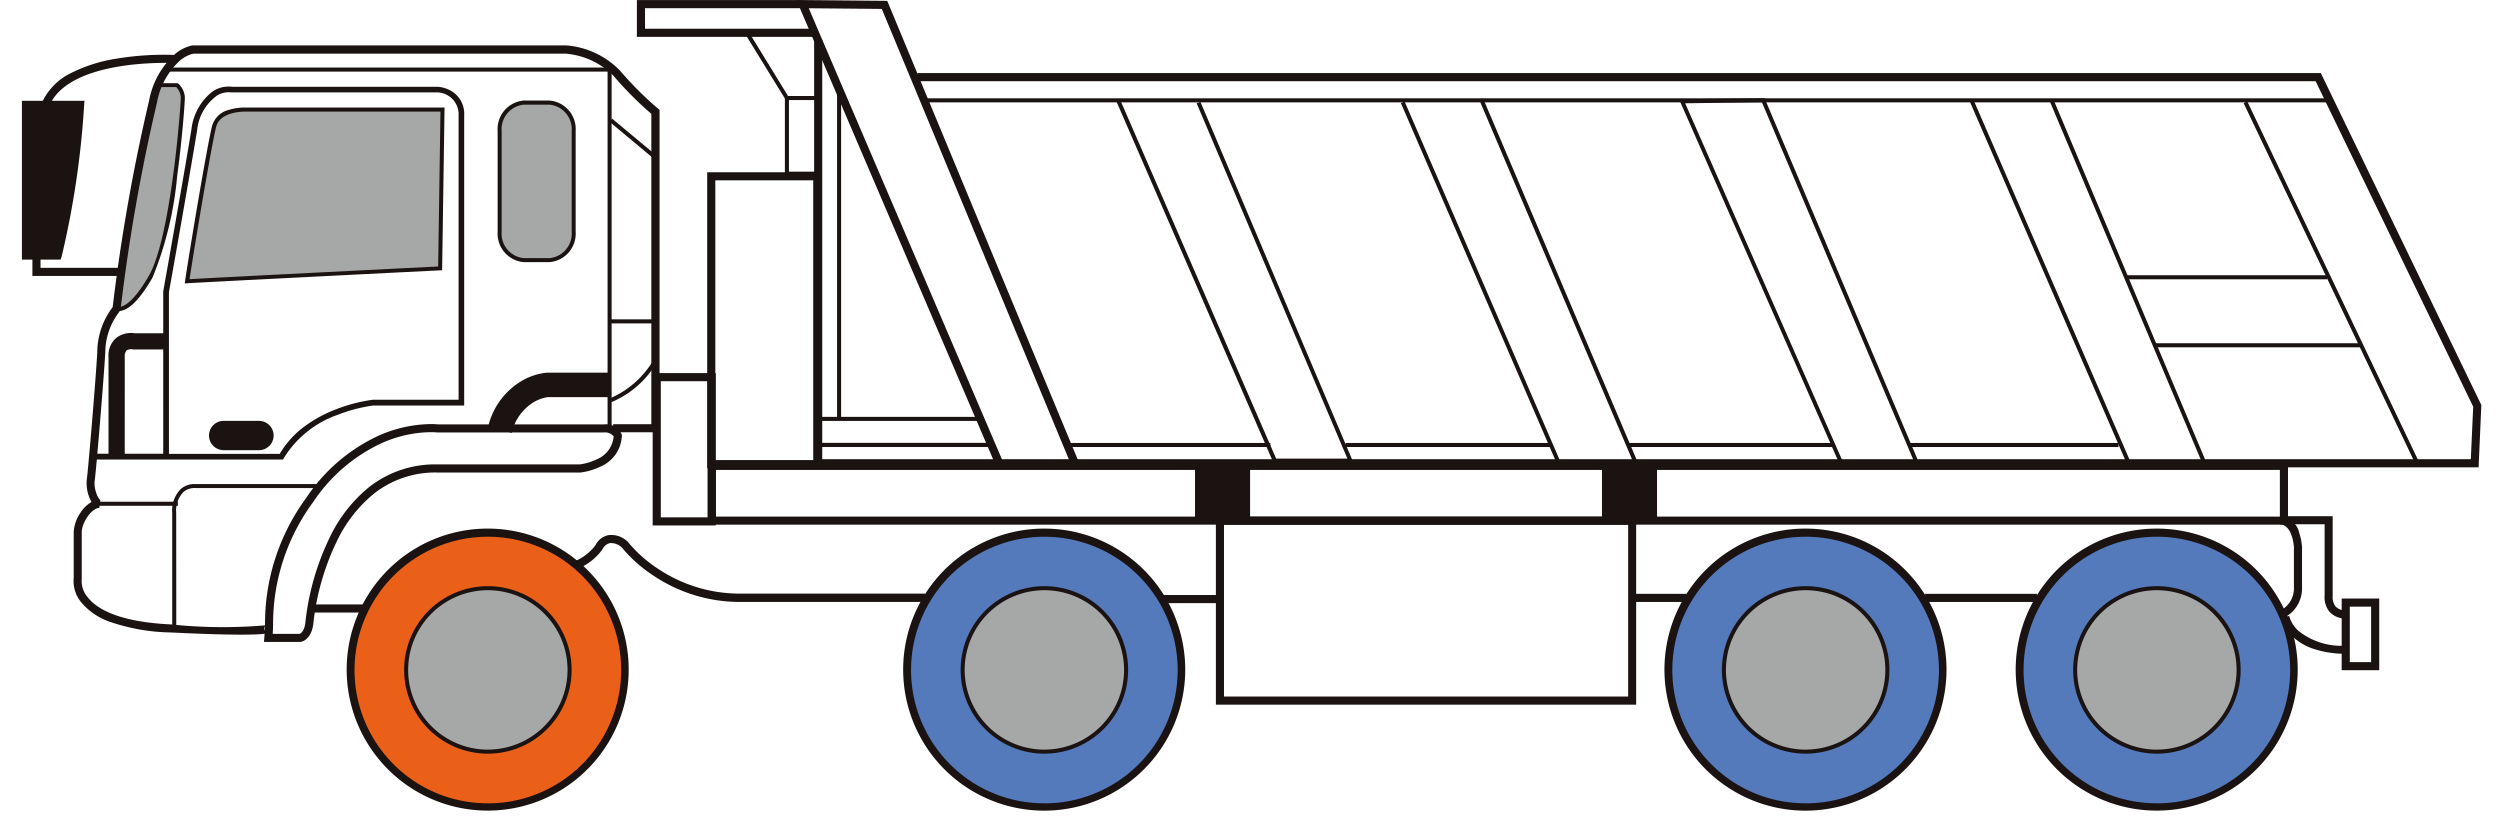 <svg xmlns="http://www.w3.org/2000/svg" xmlns:xlink="http://www.w3.org/1999/xlink" width="114" height="38" viewBox="0 0 114 38">
  <defs>
    <clipPath id="clip-path">
      <rect id="사각형_13298" data-name="사각형 13298" width="114" height="38" transform="translate(765 1.222)" fill="#fff" stroke="#707070" stroke-width="1"/>
    </clipPath>
    <clipPath id="clip-path-2">
      <rect id="사각형_13357" data-name="사각형 13357" width="112.153" height="37" fill="none"/>
    </clipPath>
  </defs>
  <g id="Steer_All_-_Dump_-_US_CA_3_" data-name="Steer (All) - Dump - US, CA(3)" transform="translate(-765 -1.222)" clip-path="url(#clip-path)">
    <g id="그룹_11089" data-name="그룹 11089" transform="translate(766 1.222)">
      <g id="그룹_11088" data-name="그룹 11088" transform="translate(0 0)" clip-path="url(#clip-path-2)">
        <path id="패스_55958" data-name="패스 55958" d="M11.658,20.667s.536.322,1.556-1.448,1.466-7.769,1.466-8.145a.8.8,0,0,0-.268-.59h-.859s-1.834,7.274-1.894,10.184" transform="translate(-7.342 -6.602)" fill="#a6a7a7"/>
        <path id="패스_55959" data-name="패스 55959" d="M11.612,20.625a.322.322,0,0,1-.161-.036l-.046-.028v-.054c.06-2.887,1.879-10.131,1.9-10.2l.018-.07h.964l.025.02a.89.89,0,0,1,.3.662c0,.19-.113,1.8-.351,3.562a16.031,16.031,0,0,1-1.127,4.629C12.412,20.361,11.908,20.625,11.612,20.625Zm-.019-.186c.144.011.61-.084,1.381-1.424,1.007-1.749,1.453-7.749,1.453-8.1a.707.707,0,0,0-.211-.5h-.751C13.279,11.167,11.676,17.681,11.593,20.439Z" transform="translate(-7.183 -6.444)" fill="#1a1311"/>
        <path id="패스_55960" data-name="패스 55960" d="M173.475,24.406h-75.9V4.918h.37V24.036h75.175l.109-2.394L166.044,6.8H102.281v-.37h64L173.6,21.566Z" transform="translate(-61.451 -3.097)" fill="#1a1311"/>
        <path id="패스_55961" data-name="패스 55961" d="M104.477,21.222,95.388,0,99.53.039l8.738,21.039-.342.142L99.282.407,95.951.376l8.866,20.7Z" transform="translate(-60.072 0)" fill="#1a1311"/>
        <path id="패스_55962" data-name="패스 55962" d="M145.608,28.841h-3.65L134.8,12.369l.17-.074,7.113,16.36h3.249l-6.873-16.2.17-.072Z" transform="translate(-84.891 -7.743)" fill="#1a1311"/>
        <path id="선_223" data-name="선 223" d="M6.829,16.587-.23-.025-.06-.1,7,16.514Z" transform="translate(66.689 4.588)" fill="#1a1311"/>
        <path id="선_224" data-name="선 224" d="M6.9,16.451-.229-.026-.06-.1,7.068,16.378Z" transform="translate(63.108 4.725)" fill="#1a1311"/>
        <path id="패스_55963" data-name="패스 55963" d="M211.432,28.8l-7.327-16.653,3.9-.049,7.042,16.629-.17.072-6.994-16.514-3.5.044,7.214,16.4Z" transform="translate(-128.54 -7.62)" fill="#1a1311"/>
        <path id="선_225" data-name="선 225" d="M6.731,16.494-.23-.025-.06-.1,6.9,16.422Z" transform="translate(92.696 4.634)" fill="#1a1311"/>
        <path id="선_226" data-name="선 226" d="M6.94,16.508-.229-.026-.06-.1,7.11,16.434Z" transform="translate(89.037 4.621)" fill="#1a1311"/>
        <path id="선_227" data-name="선 227" d="M7.613,16.434-.226-.028l.167-.08L7.78,16.354Z" transform="translate(101.534 4.73)" fill="#1a1311"/>
        <path id="선_228" data-name="선 228" d="M-.065,15.2H-.25V0h.185Z" transform="translate(37.42 3.875)" fill="#1a1311"/>
        <path id="패스_55964" data-name="패스 55964" d="M105.92,52.719H97.9V51.344h7.47v.185H98.086v1h7.834Z" transform="translate(-61.655 -32.335)" fill="#1a1311"/>
        <path id="선_229" data-name="선 229" d="M63.879-.065H0V-.25H63.879Z" transform="translate(41.188 4.733)" fill="#1a1311"/>
        <path id="패스_55965" data-name="패스 55965" d="M83.806,1.686H75.744V.007H83.3v.37H76.115v.938h7.691Z" transform="translate(-47.702 -0.004)" fill="#1a1311"/>
        <path id="패스_55966" data-name="패스 55966" d="M92.158,6.823H90.8l-1.93-3.137.158-.1L90.9,6.638h1.257Z" transform="translate(-55.966 -2.26)" fill="#1a1311"/>
        <path id="패스_55967" data-name="패스 55967" d="M95.536,15.616H93.971V12.075h.185v3.357h1.2V12.215h.185Z" transform="translate(-59.18 -7.604)" fill="#1a1311"/>
        <path id="사각형_13348" data-name="사각형 13348" d="M-.5-.5H4.706V13H-.5Zm4.836.37H-.13V12.626H4.336Z" transform="translate(31.748 8.354)" fill="#1a1311"/>
        <path id="사각형_13349" data-name="사각형 13349" d="M-.5-.5H2.378V6.448H-.5Zm2.508.37H-.13V6.078H2.008Z" transform="translate(29.262 17.513)" fill="#1a1311"/>
        <path id="사각형_13350" data-name="사각형 13350" d="M-.5-.5H71.557V2.368H-.5Zm71.686.37H-.13V2H71.186Z" transform="translate(31.776 21.558)" fill="#1a1311"/>
        <rect id="사각형_13351" data-name="사각형 13351" width="2.141" height="2.466" transform="translate(53.678 21.243)" fill="#1a1311"/>
        <path id="사각형_13352" data-name="사각형 13352" d="M-.5-.5H2.011V2.337H-.5Zm2.141.37H-.13v2.1H1.641Z" transform="translate(53.993 21.558)" fill="#1a1311"/>
        <rect id="사각형_13353" data-name="사각형 13353" width="2.141" height="2.466" transform="translate(72.235 21.243)" fill="#1a1311"/>
        <path id="사각형_13354" data-name="사각형 13354" d="M-.5-.5H2.011V2.337H-.5Zm2.141.37H-.13v2.1H1.641Z" transform="translate(72.55 21.558)" fill="#1a1311"/>
        <path id="사각형_13355" data-name="사각형 13355" d="M-.5-.5H18.665V8.073H-.5Zm18.8.37H-.13V7.7H18.3Z" transform="translate(54.944 24.061)" fill="#1a1311"/>
        <path id="패스_55968" data-name="패스 55968" d="M14.009,32.47c-.766,0-1.85-.032-3.234-.1A8.957,8.957,0,0,1,8,31.881,2.957,2.957,0,0,1,6.707,31a1.524,1.524,0,0,1-.347-1.128V27.79a1.744,1.744,0,0,1,.313-.887,1.452,1.452,0,0,1,.5-.482,1.757,1.757,0,0,1-.217-1.028c.048-.243.421-4.675.48-5.822a3.4,3.4,0,0,1,.68-2.007l.022-.034A85.616,85.616,0,0,1,9.8,8.108,3.772,3.772,0,0,1,10.975,6a1.751,1.751,0,0,1,.8-.4H28.825a3.846,3.846,0,0,1,2.436,1.139,15.737,15.737,0,0,0,1.747,1.747l.067.056v14.7H30.958v-.37H32.7V8.721a15.842,15.842,0,0,1-1.728-1.738A3.515,3.515,0,0,0,28.8,5.976H11.818a1.489,1.489,0,0,0-.631.332A3.414,3.414,0,0,0,10.158,8.2,84.986,84.986,0,0,0,8.5,17.615l0,.045L8.47,17.7l-.048.072A3.053,3.053,0,0,0,7.8,19.59c-.053,1.035-.43,5.592-.486,5.875a1.284,1.284,0,0,0,.063.507c.07.232.158.341.2.358l-.05.356c-.4.04-.8.727-.8,1.1V29.9l0,.018a1.141,1.141,0,0,0,.282.86c.395.5,1.371,1.114,3.784,1.225a22.657,22.657,0,0,0,4.351.038.162.162,0,0,0-.086.114.178.178,0,0,0,.049.164l.262-.262a.193.193,0,0,1,.039.213.308.308,0,0,1-.261.149,4.863,4.863,0,0,1-.587.043Q14.319,32.47,14.009,32.47Z" transform="translate(-3.999 -3.53)" fill="#1a1311"/>
        <path id="패스_55969" data-name="패스 55969" d="M31.473,62.166H29.809l.017-.2c.016-.181.023-.388.032-.607a9.682,9.682,0,0,1,1.878-5.76,7.972,7.972,0,0,1,3.293-2.835,6.01,6.01,0,0,1,2.387-.533,3.137,3.137,0,0,1,.332.015H45.3a.788.788,0,0,1,.819.448l.011.032v.034a1.6,1.6,0,0,1-.982,1.413,2.9,2.9,0,0,1-.9.266H37.683a4.509,4.509,0,0,0-2.844.953,6.28,6.28,0,0,0-1.7,2.171,11.331,11.331,0,0,0-1.068,3.68c-.051.667-.393.892-.587.92Zm-1.263-.37h1.227c.046-.017.232-.114.268-.58A11.756,11.756,0,0,1,32.809,57.4a6.645,6.645,0,0,1,1.8-2.3,4.871,4.871,0,0,1,3.072-1.031h6.535a2.571,2.571,0,0,0,.776-.234,1.238,1.238,0,0,0,.764-1.045.508.508,0,0,0-.456-.176H37.725l-.012,0a2.644,2.644,0,0,0-.3-.014,5.632,5.632,0,0,0-2.237.5,7.608,7.608,0,0,0-3.138,2.708,9.352,9.352,0,0,0-1.812,5.563C30.222,61.52,30.217,61.662,30.209,61.8Z" transform="translate(-18.773 -32.893)" fill="#1a1311"/>
        <path id="선_230" data-name="선 230" d="M20.228-.065H0V-.25H20.228Z" transform="translate(6.731 3.33)" fill="#1a1311"/>
        <path id="패스_55970" data-name="패스 55970" d="M2.7,9.146l-.346-.131A2.789,2.789,0,0,1,3.745,7.563a6.926,6.926,0,0,1,2.041-.643,13.189,13.189,0,0,1,2.65-.17l-.02.37C8.368,7.116,3.551,6.886,2.7,9.146Z" transform="translate(-1.481 -4.244)" fill="#1a1311"/>
        <path id="패스_55971" data-name="패스 55971" d="M.5,12.916H2.968a41.068,41.068,0,0,1-1.02,6.868H.5Z" transform="translate(-0.315 -8.134)" fill="#1a1311"/>
        <path id="패스_55972" data-name="패스 55972" d="M0,12.416H2.852l-.015.2a40.394,40.394,0,0,1-1.03,6.918l-.044.122H0Zm2.453.37H.37v6.5H1.5A40.534,40.534,0,0,0,2.453,12.786Z" transform="translate(0 -7.819)" fill="#1a1311"/>
        <path id="패스_55973" data-name="패스 55973" d="M5.3,32.4H1.3v-.936h.37v.566H5.3Z" transform="translate(-0.822 -19.817)" fill="#1a1311"/>
        <path id="패스_55974" data-name="패스 55974" d="M32,13.495H23.037s-1.234-.054-1.448.751-1.073,5.956-1.234,7.082c.8-.054,11.536-.591,11.536-.591Z" transform="translate(-12.818 -8.498)" fill="#a6a7a7"/>
        <path id="패스_55975" data-name="패스 55975" d="M22.806,13.244h9.1l-.11,7.424-.087,0c-.107.005-10.74.537-11.535.59l-.114.008.016-.113c.151-1.06,1.013-6.254,1.237-7.093a1.049,1.049,0,0,1,.746-.706A2.49,2.49,0,0,1,22.806,13.244Zm8.914.186H22.806c-.189,0-1.138.033-1.311.683-.2.751-1.013,5.592-1.216,6.959,1.322-.078,10.35-.53,11.337-.579Z" transform="translate(-12.635 -8.341)" fill="#1a1311"/>
        <path id="패스_55976" data-name="패스 55976" d="M17.421,27.664H8.76V27.4h3.2V20.01l0-.011c.009-.051.916-5.123,1.288-7.4v-.005a2.557,2.557,0,0,1,.956-1.71,1.31,1.31,0,0,1,.9-.218h9.385a1.458,1.458,0,0,1,.595.185,1.209,1.209,0,0,1,.6,1.125V25.2H21.537a7.191,7.191,0,0,0-1.617.423A4.705,4.705,0,0,0,17.458,27.6Zm-5.2-.259h5.052a4.192,4.192,0,0,1,1.151-1.266,6.037,6.037,0,0,1,1.414-.765,7.26,7.26,0,0,1,1.683-.437h3.908V11.974a1,1,0,0,0-.947-1.051h-9.4l-.013,0a1.032,1.032,0,0,0-.626.123,2.22,2.22,0,0,0-.937,1.6c-.364,2.23-1.237,7.121-1.286,7.392Z" transform="translate(-5.517 -6.709)" fill="#1a1311"/>
        <path id="패스_55977" data-name="패스 55977" d="M62.212,18.527A1.212,1.212,0,0,1,61.1,19.819H59.943a1.212,1.212,0,0,1-1.111-1.293v-4.6a1.212,1.212,0,0,1,1.111-1.293H61.1a1.212,1.212,0,0,1,1.111,1.293Z" transform="translate(-37.051 -7.958)" fill="#a6a7a7"/>
        <path id="패스_55978" data-name="패스 55978" d="M60.944,19.755H59.785a1.305,1.305,0,0,1-1.2-1.385v-4.6a1.305,1.305,0,0,1,1.2-1.385h1.158a1.305,1.305,0,0,1,1.2,1.385v4.6A1.305,1.305,0,0,1,60.944,19.755Zm-1.158-7.182a1.122,1.122,0,0,0-1.018,1.2v4.6a1.122,1.122,0,0,0,1.018,1.2h1.158a1.122,1.122,0,0,0,1.018-1.2v-4.6a1.122,1.122,0,0,0-1.018-1.2Z" transform="translate(-36.893 -7.801)" fill="#1a1311"/>
        <path id="선_231" data-name="선 231" d="M-.065,16.311H-.25V0h.185Z" transform="translate(26.955 3.226)" fill="#1a1311"/>
        <path id="선_232" data-name="선 232" d="M2.147-.065H0V-.25H2.147Z" transform="translate(26.798 14.812)" fill="#1a1311"/>
        <path id="패스_55979" data-name="패스 55979" d="M72.507,46.381l-.061-.175a4.228,4.228,0,0,0,1.935-1.676l.16.093A4.345,4.345,0,0,1,72.507,46.381Z" transform="translate(-45.624 -28.044)" fill="#1a1311"/>
        <path id="패스_55980" data-name="패스 55980" d="M58.5,48.651l-1.07-.3a3.305,3.305,0,0,1,1.541-2.078,2.806,2.806,0,0,1,1.115-.366H62.91V47.02H60.149a1.834,1.834,0,0,0-.672.246A2.232,2.232,0,0,0,58.5,48.651Z" transform="translate(-36.166 -28.912)" fill="#1a1311"/>
        <path id="패스_55981" data-name="패스 55981" d="M26.118,52.82a.483.483,0,0,1-.482.483h-1.61a.483.483,0,0,1,0-.966h1.61a.483.483,0,0,1,.482.483" transform="translate(-14.827 -32.96)" fill="#1a1311"/>
        <path id="패스_55982" data-name="패스 55982" d="M23.711,51.837h1.61a.668.668,0,0,1,0,1.336h-1.61a.668.668,0,0,1,0-1.336Zm1.61.966a.3.3,0,0,0,0-.6h-1.61a.3.3,0,0,0,0,.6Z" transform="translate(-14.512 -32.645)" fill="#1a1311"/>
        <path id="선_233" data-name="선 233" d="M1.771,1.56-.16-.05l.119-.142L1.89,1.418Z" transform="translate(26.953 5.601)" fill="#1a1311"/>
        <path id="패스_55983" data-name="패스 55983" d="M11.4,46.654h-.74v-4.56a1.048,1.048,0,0,1,.355-.858,1.127,1.127,0,0,1,.85-.21h1.42v.74h-1.49l-.03-.007a.408.408,0,0,0-.281.05.393.393,0,0,0-.083.284Z" transform="translate(-6.712 -25.829)" fill="#1a1311"/>
        <path id="선_234" data-name="선 234" d="M3.6-.065H0V-.25H3.6Z" transform="translate(3.511 23.129)" fill="#1a1311"/>
        <path id="패스_55984" data-name="패스 55984" d="M18.694,66.1h-.185V60.945a1.405,1.405,0,0,1,.382-1.093.948.948,0,0,1,.681-.233h5.683V59.8h-5.7a.771.771,0,0,0-.545.189,1.237,1.237,0,0,0-.319.953Z" transform="translate(-11.656 -37.545)" fill="#1a1311"/>
        <path id="패스_55985" data-name="패스 55985" d="M215.3,71.861A6.265,6.265,0,1,1,209.04,65.6a6.264,6.264,0,0,1,6.264,6.264" transform="translate(-127.702 -41.311)" fill="#547abc"/>
        <path id="패스_55986" data-name="패스 55986" d="M208.725,65.1a6.431,6.431,0,1,1-2.511.507A6.409,6.409,0,0,1,208.725,65.1Zm0,12.529a6.079,6.079,0,1,0-4.3-1.781A6.039,6.039,0,0,0,208.725,77.626Z" transform="translate(-127.387 -40.996)" fill="#1a1311"/>
        <path id="패스_55987" data-name="패스 55987" d="M217.084,76.178a3.727,3.727,0,1,1-3.726-3.726,3.726,3.726,0,0,1,3.726,3.726" transform="translate(-132.019 -45.628)" fill="#a6a7a7"/>
        <path id="패스_55988" data-name="패스 55988" d="M213.2,72.2a3.819,3.819,0,1,1-2.7,1.118A3.823,3.823,0,0,1,213.2,72.2Zm0,7.453a3.634,3.634,0,1,0-2.57-1.064A3.638,3.638,0,0,0,213.2,79.655Z" transform="translate(-131.862 -45.471)" fill="#1a1311"/>
        <path id="패스_55989" data-name="패스 55989" d="M121.539,71.861a6.265,6.265,0,1,1-6.264-6.264,6.264,6.264,0,0,1,6.264,6.264" transform="translate(-68.651 -41.311)" fill="#547abc"/>
        <path id="패스_55990" data-name="패스 55990" d="M114.96,65.1a6.431,6.431,0,1,1-2.511.507A6.409,6.409,0,0,1,114.96,65.1Zm0,12.529a6.079,6.079,0,1,0-4.3-1.781A6.039,6.039,0,0,0,114.96,77.626Z" transform="translate(-68.336 -40.996)" fill="#1a1311"/>
        <path id="패스_55991" data-name="패스 55991" d="M123.318,76.178a3.727,3.727,0,1,1-3.726-3.726,3.726,3.726,0,0,1,3.726,3.726" transform="translate(-72.968 -45.628)" fill="#a6a7a7"/>
        <path id="패스_55992" data-name="패스 55992" d="M119.435,72.2a3.819,3.819,0,1,1-2.7,1.118A3.823,3.823,0,0,1,119.435,72.2Zm0,7.453a3.634,3.634,0,1,0-2.57-1.064A3.638,3.638,0,0,0,119.435,79.655Z" transform="translate(-72.811 -45.471)" fill="#1a1311"/>
        <path id="패스_55993" data-name="패스 55993" d="M53,71.861A6.264,6.264,0,1,1,46.733,65.6,6.264,6.264,0,0,1,53,71.861" transform="translate(-25.486 -41.311)" fill="#ea6018"/>
        <path id="패스_55994" data-name="패스 55994" d="M46.418,65.1a6.43,6.43,0,1,1-2.511.507A6.41,6.41,0,0,1,46.418,65.1Zm0,12.529a6.079,6.079,0,1,0-4.3-1.781A6.039,6.039,0,0,0,46.418,77.626Z" transform="translate(-25.171 -40.996)" fill="#1a1311"/>
        <path id="패스_55995" data-name="패스 55995" d="M54.776,76.178a3.727,3.727,0,1,1-3.727-3.726,3.727,3.727,0,0,1,3.727,3.726" transform="translate(-29.802 -45.628)" fill="#a6a7a7"/>
        <path id="패스_55996" data-name="패스 55996" d="M50.892,72.2a3.819,3.819,0,1,1-2.7,1.118A3.823,3.823,0,0,1,50.892,72.2Zm0,7.453a3.634,3.634,0,1,0-2.57-1.064A3.638,3.638,0,0,0,50.892,79.655Z" transform="translate(-29.645 -45.471)" fill="#1a1311"/>
        <path id="패스_55997" data-name="패스 55997" d="M258.566,71.861A6.264,6.264,0,1,1,252.3,65.6a6.264,6.264,0,0,1,6.264,6.264" transform="translate(-154.947 -41.311)" fill="#547abc"/>
        <path id="패스_55998" data-name="패스 55998" d="M251.986,65.1a6.43,6.43,0,1,1-2.511.507A6.41,6.41,0,0,1,251.986,65.1Zm0,12.529a6.079,6.079,0,1,0-4.3-1.781A6.039,6.039,0,0,0,251.986,77.626Z" transform="translate(-154.632 -40.996)" fill="#1a1311"/>
        <path id="패스_55999" data-name="패스 55999" d="M260.344,76.178a3.727,3.727,0,1,1-3.727-3.726,3.727,3.727,0,0,1,3.727,3.726" transform="translate(-159.263 -45.628)" fill="#a6a7a7"/>
        <path id="패스_56000" data-name="패스 56000" d="M256.46,72.2a3.819,3.819,0,1,1-2.7,1.118A3.823,3.823,0,0,1,256.46,72.2Zm0,7.453a3.634,3.634,0,1,0-2.57-1.064A3.638,3.638,0,0,0,256.46,79.655Z" transform="translate(-159.105 -45.471)" fill="#1a1311"/>
        <path id="선_235" data-name="선 235" d="M2.469-.13H0V-.5H2.469Z" transform="translate(13.169 28.062)" fill="#1a1311"/>
        <path id="패스_56001" data-name="패스 56001" d="M84.081,68.944H75.658A7.071,7.071,0,0,1,71.637,67.7a6.391,6.391,0,0,1-1.372-1.232.7.7,0,0,0-.546-.207.492.492,0,0,0-.337.276,2.618,2.618,0,0,1-1.109.885l-.146-.34h0a2.287,2.287,0,0,0,.931-.725.844.844,0,0,1,.6-.461,1.061,1.061,0,0,1,.866.3l.014.012.011.015a6.037,6.037,0,0,0,1.31,1.174,6.7,6.7,0,0,0,3.8,1.167h8.423Z" transform="translate(-42.904 -41.495)" fill="#1a1311"/>
        <path id="선_236" data-name="선 236" d="M2.629-.13H0V-.5H2.629Z" transform="translate(52.016 27.633)" fill="#1a1311"/>
        <path id="선_237" data-name="선 237" d="M2.468-.13H0V-.5H2.468Z" transform="translate(73.424 27.579)" fill="#1a1311"/>
        <path id="선_238" data-name="선 238" d="M5.1-.13H0V-.5H5.1Z" transform="translate(86.784 27.579)" fill="#1a1311"/>
        <path id="패스_56002" data-name="패스 56002" d="M278.4,68.164l-.165-.331.083.166-.084-.165a1.126,1.126,0,0,0,.542-1.015V65c0-.061-.067-1.015-.627-1.055l.026-.369a.969.969,0,0,1,.842.761,2.5,2.5,0,0,1,.128.651v1.832A1.492,1.492,0,0,1,278.4,68.164Z" transform="translate(-175.173 -40.037)" fill="#1a1311"/>
        <path id="패스_56003" data-name="패스 56003" d="M281.449,68.239a.971.971,0,0,1-.765-.3,1.055,1.055,0,0,1-.225-.755V63.946H278.6v-.37h2.226v3.642a.691.691,0,0,0,.135.479.623.623,0,0,0,.486.172Z" transform="translate(-175.456 -40.038)" fill="#1a1311"/>
        <path id="사각형_13356" data-name="사각형 13356" d="M-.5-.5H1.212V2.768H-.5ZM.841-.13H-.13V2.4H.841Z" transform="translate(106.281 27.793)" fill="#1a1311"/>
        <path id="패스_56004" data-name="패스 56004" d="M281.234,77.589a4.515,4.515,0,0,1-1.564-.246,2.536,2.536,0,0,1-.906-.558,1.737,1.737,0,0,1-.5-.851l.364-.065-.182.033.182-.034a1.413,1.413,0,0,0,.415.671,3.131,3.131,0,0,0,2.192.681Z" transform="translate(-175.241 -47.779)" fill="#1a1311"/>
        <path id="선_239" data-name="선 239" d="M9.144-.065H0V-.25H9.144Z" transform="translate(95.968 12.801)" fill="#1a1311"/>
        <path id="선_240" data-name="선 240" d="M9.4-.065H0V-.25H9.4Z" transform="translate(97.26 15.902)" fill="#1a1311"/>
        <path id="선_241" data-name="선 241" d="M9.322-.065H0V-.25H9.322Z" transform="translate(73.269 20.449)" fill="#1a1311"/>
        <path id="선_242" data-name="선 242" d="M9.322-.065H0V-.25H9.322Z" transform="translate(60.356 20.449)" fill="#1a1311"/>
        <path id="선_243" data-name="선 243" d="M9.322-.065H0V-.25H9.322Z" transform="translate(47.606 20.449)" fill="#1a1311"/>
        <path id="선_244" data-name="선 244" d="M9.5-.065H0V-.25H9.5Z" transform="translate(86.104 20.449)" fill="#1a1311"/>
      </g>
    </g>
  </g>
</svg>

